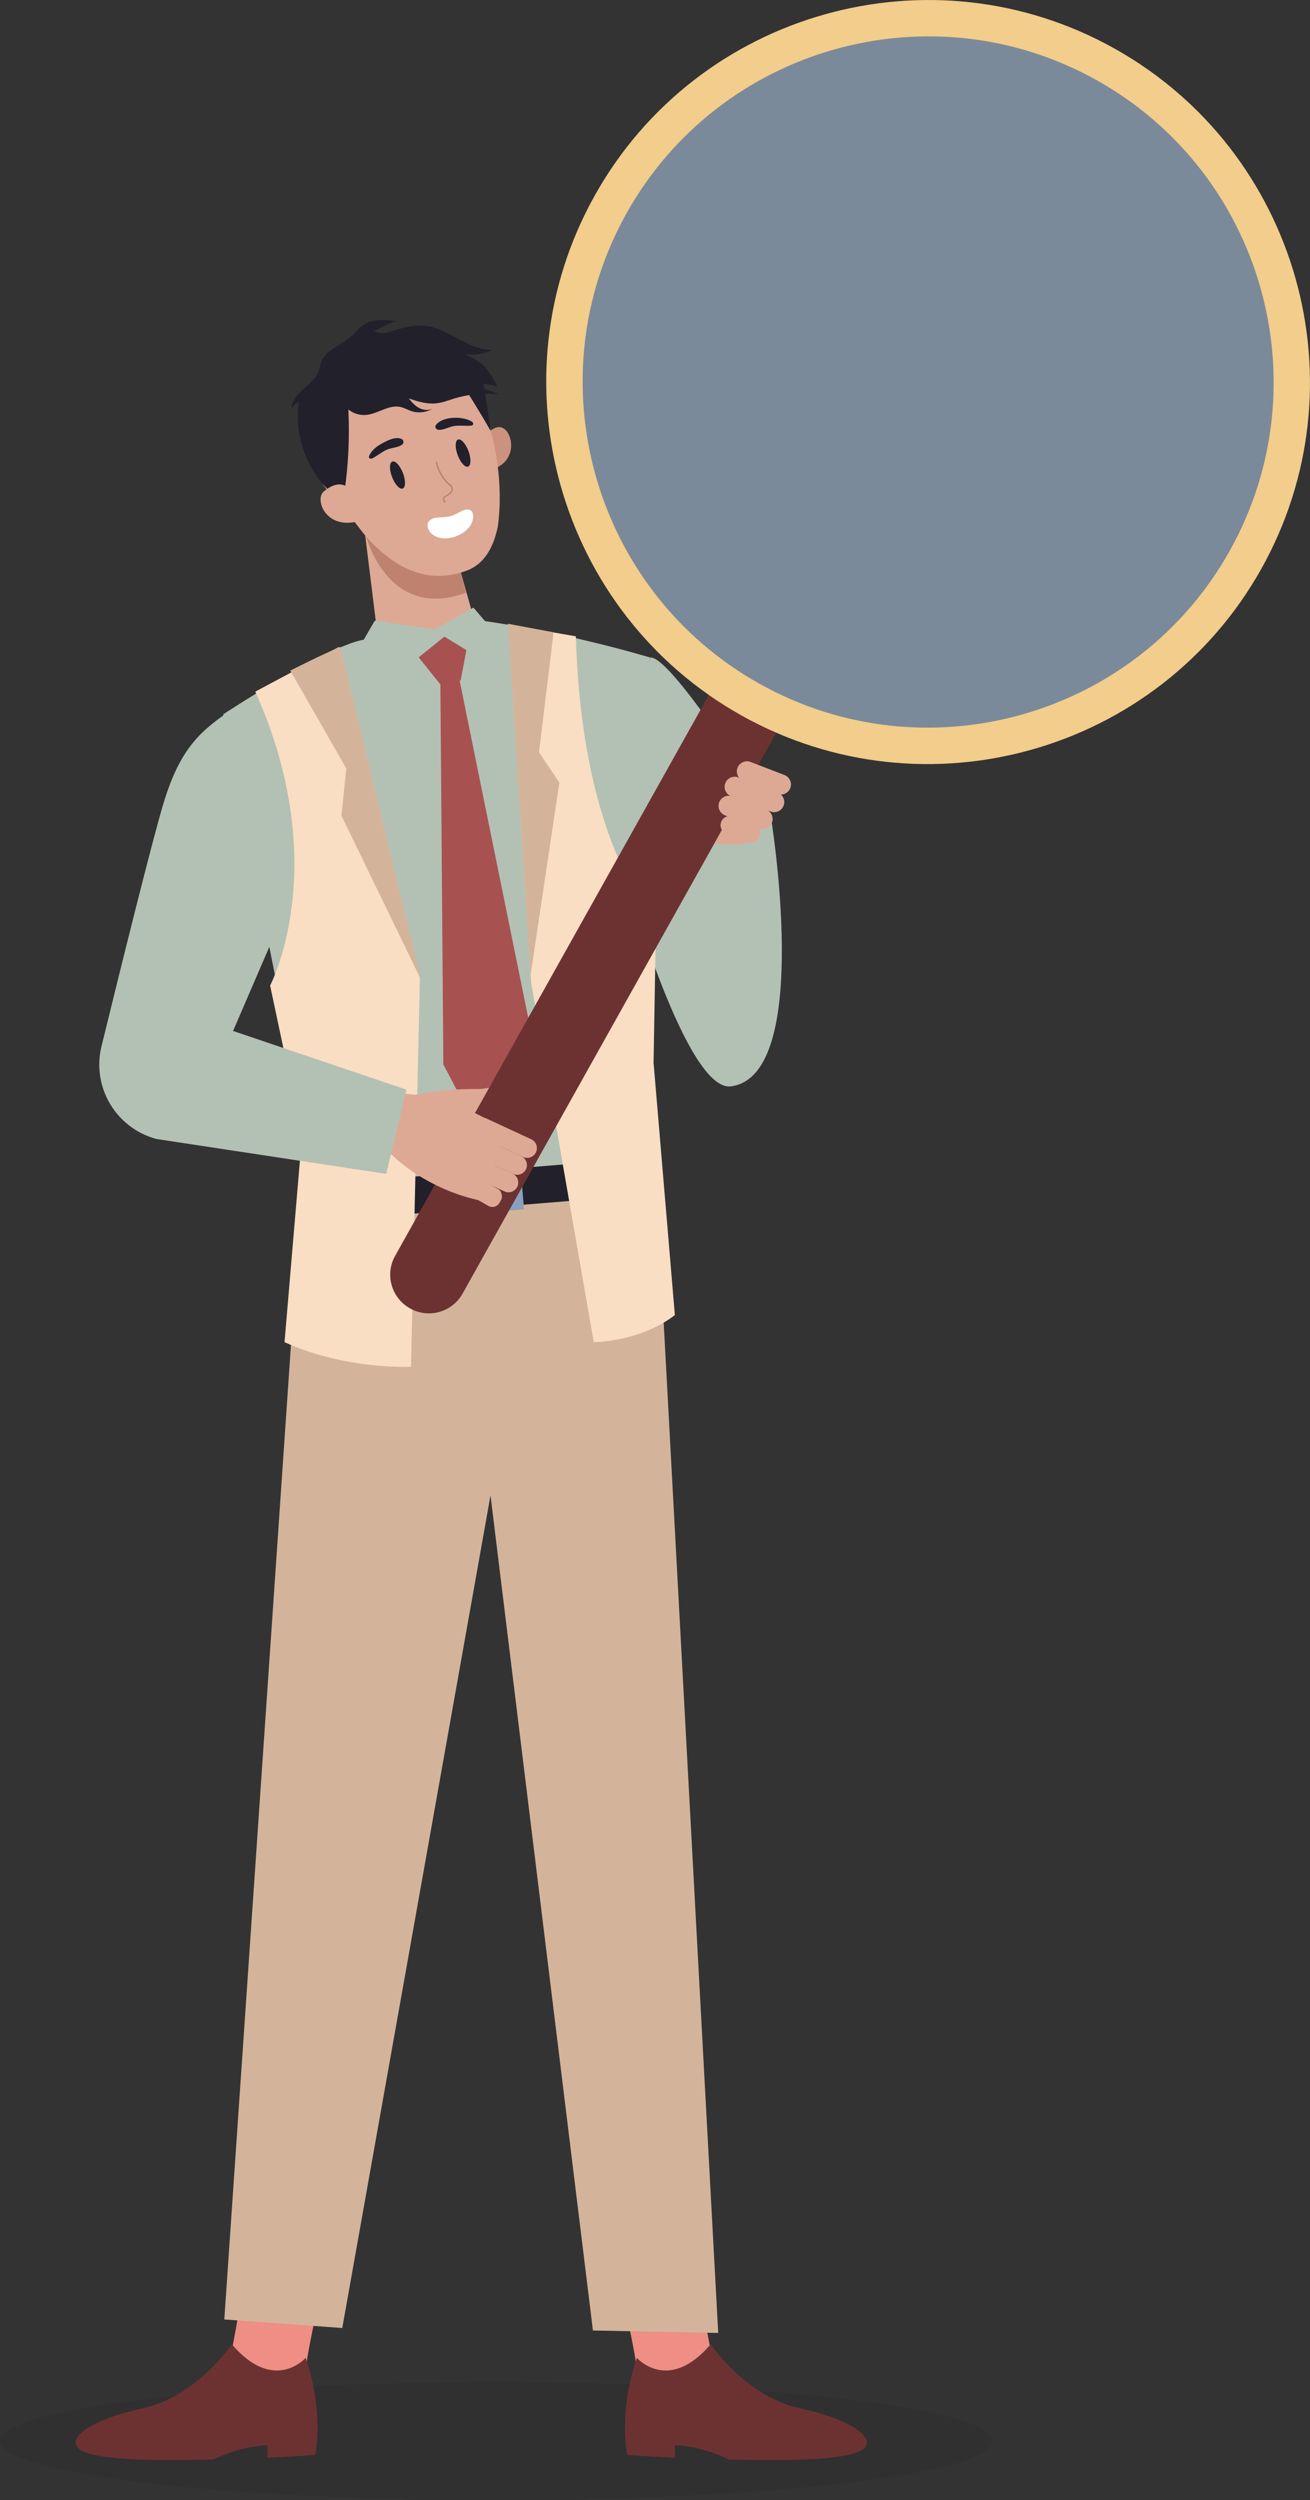 <?xml version="1.0" encoding="UTF-8"?><svg id="Layer_1" xmlns="http://www.w3.org/2000/svg" viewBox="0 0 127.26 242.77"><rect x="0" y="0" width="127.26" height="242.77" fill="#333333" stroke="none"/><defs><style>.cls-1{fill:#bddafa;}.cls-1,.cls-2,.cls-3,.cls-4,.cls-5,.cls-6,.cls-7,.cls-8,.cls-9,.cls-10,.cls-11,.cls-12,.cls-13,.cls-14,.cls-15{stroke-width:0px;}.cls-2{fill:#21202b;}.cls-16{opacity:.52;}.cls-3{fill:#6c3231;}.cls-4{fill:#dda994;}.cls-5{fill:#bf826f;}.cls-6{fill:#f2cd8b;}.cls-7{fill:#fff;}.cls-8{fill:#88a1bc;}.cls-9{fill:#cc927d;}.cls-10{fill:#ef8e84;}.cls-11{fill:#d3b49b;}.cls-12{fill:#a85151;}.cls-13{fill:#b3c1b4;}.cls-14{opacity:.07;}.cls-17{opacity:.25;}.cls-15{fill:#f9dec3;}</style></defs><path class="cls-14" d="M96.45,237.04c0-3.16-21.59-5.73-48.22-5.73S0,233.88,0,237.04s21.59,5.73,48.22,5.73,48.22-2.57,48.22-5.73Z"/><path class="cls-13" d="M46.2,60.19s7.42.87,16.94,3.65c0,0-1.42,25.7-2.59,36.84l2.09,18.41-31.77-.69-2.68-16.23-6.5-32.81s10.17-6.68,13.63-7.24c3.46-.56,10.87-1.93,10.87-1.93Z"/><polygon class="cls-4" points="42.61 47.95 46.63 62.18 36.86 63.17 35.43 51.61 42.61 47.95"/><polygon class="cls-13" points="35.33 62.13 36.41 60.27 42.28 61.12 45.99 59 48.72 62.18 42.18 63.15 35.97 63.9 35.33 62.13"/><polygon class="cls-12" points="43.17 61.82 45.31 63.13 44.75 66.07 42.78 66.46 40.67 63.83 43.17 61.82"/><path class="cls-10" d="M69.08,228.41s-2.84-13.54-2.53-25.39l-10.5-.12s5.92,25.91,5.75,26.89c-.17.98,2.77,2.53,2.77,2.53l3.41-1.32,1.1-2.6Z"/><path class="cls-3" d="M77.7,233.85c-5.27-1.14-8.66-6.21-8.66-6.21-4.12,4.82-7.17,1.32-7.17,1.32-1.83,5.33-.94,9.42-.94,9.42,0,0,1.59.14,4.66.28l-.03-1.2s2.11-.1,5.29,1.37c.96.02,1.99.04,3.09.05,8.53.08,9.99-.76,10.25-1.51.27-.75-1.21-2.36-6.48-3.51Z"/><path class="cls-10" d="M22.48,228.41s2.84-13.54,2.53-25.39l10.5-.12s-5.92,25.91-5.75,26.89c.17.98-2.77,2.53-2.77,2.53l-3.41-1.32-1.1-2.6Z"/><path class="cls-3" d="M13.86,233.85c5.27-1.14,8.66-6.21,8.66-6.21,4.12,4.82,7.17,1.32,7.17,1.32,1.83,5.33.94,9.42.94,9.42,0,0-1.59.14-4.66.28l.03-1.2s-2.11-.1-5.29,1.37c-.96.02-1.99.04-3.09.05-8.53.08-9.99-.76-10.25-1.51s1.21-2.36,6.48-3.51Z"/><polygon class="cls-11" points="60.99 115.93 61.98 131.63 47 139.24 39.4 139 28.6 131.88 29.82 115.19 60.99 115.93"/><polygon class="cls-11" points="61 116.49 64.28 124.84 69.77 226.54 57.6 226.3 47.65 145.21 33.25 226.06 21.79 225.23 29.21 116.81 61 116.49"/><path class="cls-5" d="M35.51,51.88s2.05,8.5,9.76,5.68l-.78-3.13-8.98-2.56Z"/><path class="cls-9" d="M47.07,42.39s.99-1.32,1.85-.79c.91.56,1.36,3.09-1,3.96,0,0-.8-1.18-.85-3.17Z"/><path class="cls-4" d="M41.93,33.89c-1.69-.63-3.56-.71-5.26-.44-2.94.48-5.4,2.04-6.54,4.87-.94,2.32-.57,4.68.17,6.63,1.04,2.71,3.05,4.35,3.05,4.35.77.89,1.56,2.05,2.33,2.94,3.96,4.35,7.44,4,9.66,3.17,2.05-.77,2.7-2.84,3.01-4.21.59-4.09-.18-9-1.83-12.67-.95-2.12-2.36-3.8-4.59-4.63Z"/><path class="cls-2" d="M38.09,46.33c-.28-.72-.27-1.4.02-1.51.29-.11.75.39,1.03,1.11.28.72.27,1.4-.02,1.51s-.75-.39-1.03-1.11Z"/><path class="cls-2" d="M44.46,44.19c-.27-.73-.25-1.41.04-1.51s.74.4,1.01,1.12.25,1.41-.04,1.51c-.29.11-.74-.4-1.01-1.12Z"/><g class="cls-17"><path class="cls-7" d="M42.82,35.09h0s0-.02,0,0Z"/></g><path class="cls-5" d="M43.28,48.82s-.05,0-.07,0c-.16-.11-.21-.24-.18-.46.02-.12.13-.17.21-.21.03-.01.05-.02.07-.04l.07-.05c.14-.08.26-.16.36-.27.1-.11.17-.29.1-.44-.03-.07-.1-.13-.17-.19h-.02c-.66-.6-1.14-1.4-1.34-2.26,0-.04.02-.08.05-.09.04,0,.08.02.09.05.19.83.65,1.61,1.29,2.17h.02c.08.08.15.15.2.25.1.2.01.45-.12.6-.11.13-.26.21-.4.3l-.07.04s-.05.03-.08.04c-.06.03-.13.06-.13.1-.03.16,0,.23.11.31.03.02.04.07.02.1,0,.01-.02.02-.03.03Z"/><path class="cls-2" d="M45.18,37.72s1.65,2.63,2.47,4.11c0,0-.72-5.61-1.08-5.91-.36-.3-1.39,1.8-1.39,1.8Z"/><path class="cls-2" d="M45.1,34.39c.92.14,1.88,0,2.72-.42-2.31.08-4.16-2.04-6.45-2.32-1.16-.14-2.33.2-3.44.55-.34.11-.69.21-1.03.13-.3-.07-.61-.28-.9-.17,1.01-.02,1.84-1.13,2.83-.92-1.25-.2-2.65-.36-3.66.4-.37.28-.65.67-1,.98-.98.9-2.51,1.3-2.97,2.55-.1.28-.14.58-.24.86-.26.73-.9,1.24-1.48,1.76-.58.52-1.15,1.16-1.18,1.94.17-.31.44-.56.75-.73-.53,3.38.85,7,3.5,9.16.14.12.31.23.49.21.28-.04.39-.39.43-.67.38-2.63.5-5.29.37-7.94.48.39,1.11.59,1.73.53,1.15-.1,2.21-1.03,3.34-.77.35.08.67.27,1.02.39.72.25,1.56.14,2.19-.29-.39.27-.94.23-1.36.02-.43-.21-.75-.58-1.05-.95.85.29,1.73.56,2.62.48.62-.06,1.22-.29,1.82-.48,1.4-.42,2.89-.56,4.35-.41-.81-.3-1.62-.61-2.43-.91.76-.16,1.56-.09,2.27.2-.41-.8-.84-1.62-1.52-2.21-.5-.43-1.1-.71-1.71-.97Z"/><path class="cls-4" d="M34.53,48.38s-.86-2.52-3.08-.65c-.88.74.13,3.58,3.13,2.94,0,0,.91-.6-.06-2.29Z"/><path class="cls-7" d="M41.98,50.39c-.59.26-.54.85-.18,1.29.59.74,1.75.7,2.55.38.8-.31,1.64-1.03,1.61-1.96,0-.19-.06-.4-.21-.52-.16-.13-.39-.12-.59-.07-.39.1-.72.36-1.1.51-.35.15-.74.19-1.12.21-.32.01-.69.03-.97.15Z"/><path class="cls-2" d="M36.13,44.53c.53-.26.96-.66,1.51-.89.47-.19,1.09-.17,1.47-.51.14-.13.1-.39-.06-.48-.55-.3-1.32.08-1.83.35-.57.3-1.13.69-1.37,1.31-.07.17.14.28.28.21h0Z"/><path class="cls-2" d="M45.89,40.98c-.85-.6-2.9-.59-3.55.3-.14.2.05.45.26.46.51.03,1-.29,1.51-.37.56-.09,1.12.01,1.68-.04.19-.02.25-.24.09-.35h0Z"/><polygon class="cls-12" points="42.78 66.46 43.07 103.36 47.41 111.63 52.12 102.79 44.51 65.4 42.78 66.46"/><rect class="cls-2" x="37.69" y="113.69" width="19.06" height="3.58" transform="translate(-9.19 4.2) rotate(-4.64)"/><rect class="cls-8" x="43.58" y="113.26" width="7.16" height="4.46" transform="translate(-9.19 4.2) rotate(-4.64)"/><path class="cls-13" d="M63.15,63.85c2.08-.29,11.7,15.22,11.7,15.22,0,0,4.22,25.37-3.84,26.42-4.59.6-10.82-22.19-10.82-22.19l2.97-19.44Z"/><path class="cls-15" d="M32.91,62.83s5,24.26,7.88,32.17l-.86,37.72s-6.33.32-12.29-2.39l1.7-20.03-3.1-14.6s6.16-11.6-1.44-28.54l8.11-4.33Z"/><path class="cls-15" d="M49.38,60.65l2.23,34.83,6.07,34.85s4.46,0,7.88-2.63l-2.07-24.51.24-13.85s-7.18-6.77-7.79-27.55l-6.56-1.14Z"/><path class="cls-11" d="M33.07,62.82l7.86,32.37-7.76-15.98.47-4.59-5.44-9.5s2.99-1.53,4.88-2.31Z"/><polygon class="cls-11" points="51.54 94.69 49.34 60.57 53.78 61.4 52.36 73.05 54.34 76 51.54 94.69"/><path class="cls-4" d="M39.89,106.41s2.61-.7,6.49-.66c1.48.01,4.94-1.2,4.89-.22-.05.98-5.12,2.28-5.18,2.59,0,.05-.12.26-.27.39-1.62,1.37-3.14,1.4-5.26,1.3l-.82-.04.16-3.35Z"/><path class="cls-3" d="M39.83,127.05h0c-1.81-1.01-2.46-3.3-1.44-5.11l31.53-56.35,6.55,3.67-31.53,56.35c-1.01,1.81-3.3,2.46-5.11,1.44Z"/><g class="cls-16"><circle class="cls-1" cx="90.16" cy="37.1" r="35.34" transform="translate(42.13 121.95) rotate(-82.85)"/></g><path class="cls-6" d="M72.04,69.48c-17.85-9.99-24.25-32.65-14.26-50.5C67.77,1.12,90.43-5.27,108.28,4.72c17.85,9.99,24.25,32.65,14.26,50.5-9.99,17.85-32.65,24.25-50.5,14.26ZM106.56,7.8c-16.15-9.04-36.65-3.25-45.69,12.9-9.04,16.15-3.25,36.65,12.9,45.69,16.15,9.04,36.65,3.25,45.69-12.9,9.04-16.15,3.25-36.65-12.9-45.69Z"/><path class="cls-4" d="M73.78,81.25h0c.18-.46-.05-.98-.51-1.15l-2.06-.8c-.46-.18-.98.05-1.15.51h0c-.18.46.05.98.51,1.15l2.06.8c.46.18.98-.05,1.15-.51Z"/><path class="cls-4" d="M76.12,78.24h0c.2-.5-.06-1.08-.56-1.27l-3.83-1.48c-.5-.2-1.08.06-1.27.56h0c-.2.5.06,1.08.56,1.27l3.83,1.48c.5.2,1.08-.06,1.27-.56Z"/><path class="cls-4" d="M76.77,76.53h0c.2-.5-.06-1.08-.56-1.27l-3.29-1.27c-.5-.2-1.08.06-1.27.56h0c-.2.5.06,1.08.56,1.27l3.29,1.27c.5.2,1.08-.06,1.27-.56Z"/><path class="cls-4" d="M74.99,79.88h0c.2-.5-.06-1.08-.56-1.27l-3.29-1.27c-.5-.2-1.08.06-1.27.56h0c-.2.5.06,1.08.56,1.27l3.29,1.27c.5.2,1.08-.06,1.27-.56Z"/><path class="cls-4" d="M73.38,81.41s-.02.87-3.97.5l.84-1.51,3.14,1Z"/><path class="cls-4" d="M34.34,105.71l8.4.84s6.2,2.55,6.16,3.41c-.04.86-2.02,6.65-2.02,6.65,0,0-5.14-.72-9.37-4.99-.35-.35-4.81-.43-4.81-.43l1.64-5.49Z"/><path class="cls-4" d="M46.43,110.32l4.38,2.03c.47.22,1.04.01,1.26-.46h0c.22-.47.01-1.04-.46-1.26l-4.38-2.03c-.47-.22-1.04-.01-1.26.46h0c-.22.47-.01,1.04.46,1.26Z"/><path class="cls-4" d="M44.9,111.7l4.94,2.29c.47.22,1.04.01,1.26-.46h0c.22-.47.01-1.04-.46-1.26l-4.94-2.29c-.47-.22-1.04-.01-1.26.46h0c-.22.47-.01,1.04.46,1.26Z"/><path class="cls-4" d="M43.46,113.12l5.54,2.57c.47.22,1.04.01,1.26-.46h0c.22-.47.01-1.04-.46-1.26l-5.54-2.57c-.47-.22-1.04-.01-1.26.46h0c-.22.47-.01,1.04.46,1.26Z"/><rect class="cls-4" x="43.38" y="114.35" width="5.58" height="1.89" rx=".79" ry=".79" transform="translate(62.76 -7.79) rotate(29.5)"/><path class="cls-13" d="M22.88,68.67c-3.34,2.19-5.35,3.91-6.99,9.31-1.08,3.55-4.09,15.71-6.03,23.62-.97,3.95,1.4,7.94,5.33,9l22.33,3.39,1.97-8.18-16.85-5.7,5.14-11.91-4.9-19.52Z"/></svg>